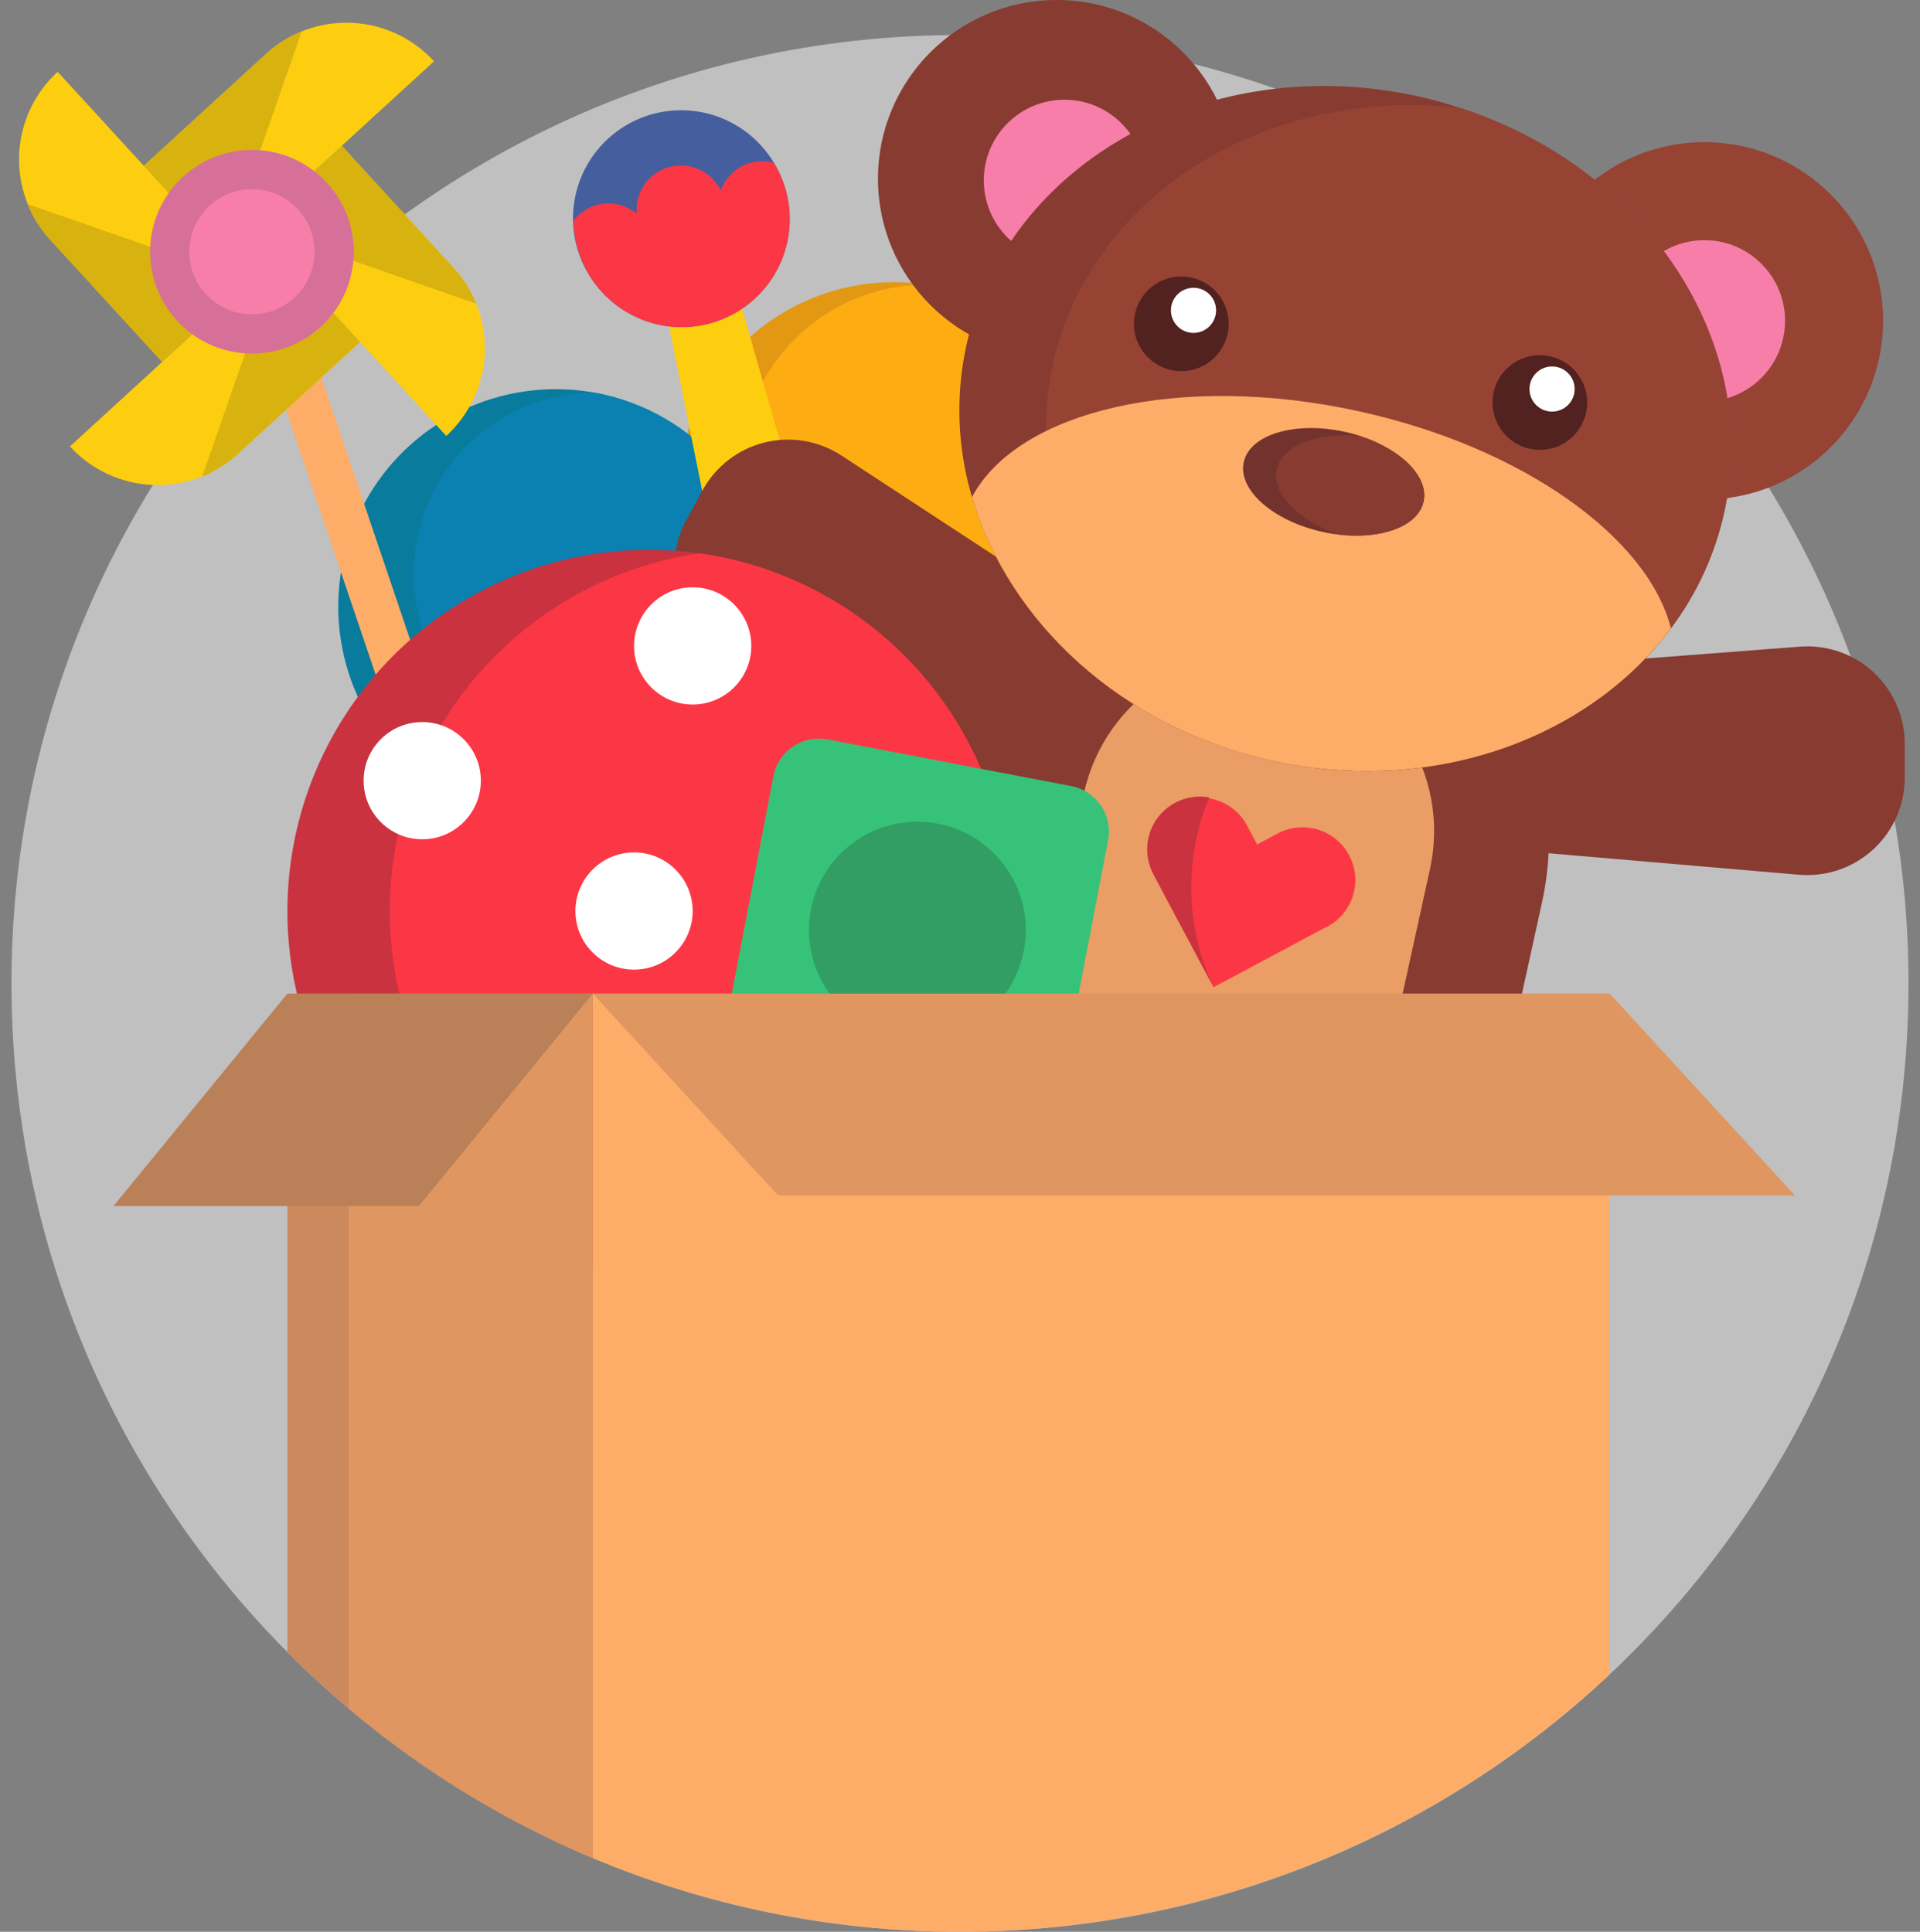 <svg width="159" height="160" viewBox="0 0 159 160" fill="none" xmlns="http://www.w3.org/2000/svg">
<rect x="0" y="0" width="159" height="160" fill="#808080" stroke="none"/>
<path opacity="0.5" d="M79.5 160C122.882 160 158.05 124.832 158.05 81.45C158.05 38.068 122.882 2.9 79.5 2.9C36.118 2.9 0.95 38.068 0.95 81.45C0.95 124.832 36.118 160 79.5 160Z" fill="white"/>
<path d="M92.068 41.374C92.068 45.683 90.522 49.848 87.713 53.115C84.903 56.381 81.015 58.532 76.754 59.176C75.863 59.313 74.963 59.381 74.061 59.381C69.286 59.381 64.706 57.483 61.329 54.107C57.952 50.73 56.055 46.15 56.055 41.374C56.055 36.598 57.952 32.018 61.329 28.641C64.706 25.264 69.286 23.367 74.061 23.367C74.963 23.365 75.863 23.433 76.754 23.568C81.014 24.214 84.902 26.365 87.712 29.632C90.522 32.899 92.067 37.065 92.068 41.374Z" fill="#E39814"/>
<path d="M92.068 41.374C91.624 44.304 90.349 47.046 88.393 49.273C86.438 51.5 83.884 53.12 81.035 53.939C78.187 54.758 75.163 54.742 72.323 53.894C69.484 53.046 66.947 51.401 65.014 49.154C63.081 46.906 61.834 44.152 61.42 41.217C61.006 38.282 61.444 35.29 62.68 32.596C63.916 29.902 65.899 27.62 68.394 26.02C70.888 24.419 73.79 23.569 76.754 23.568C81.015 24.212 84.903 26.364 87.713 29.631C90.523 32.898 92.068 37.065 92.068 41.374Z" fill="#FDAD12"/>
<path d="M64.025 50.237C64.026 53.799 62.97 57.281 60.992 60.242C59.014 63.204 56.202 65.512 52.912 66.876C49.621 68.239 46.001 68.596 42.508 67.902C39.014 67.207 35.806 65.493 33.287 62.974C30.768 60.456 29.053 57.248 28.358 53.755C27.663 50.262 28.019 46.641 29.382 43.35C30.745 40.06 33.053 37.247 36.014 35.269C38.975 33.29 42.457 32.234 46.019 32.234C47.106 32.232 48.191 32.33 49.261 32.526C53.405 33.285 57.152 35.472 59.85 38.709C62.548 41.945 64.025 46.024 64.025 50.237Z" fill="#097B9C"/>
<path d="M64.026 50.237C63.513 53.044 62.21 55.645 60.271 57.738C58.332 59.83 55.836 61.327 53.077 62.052C50.318 62.777 47.41 62.701 44.692 61.832C41.975 60.963 39.561 59.338 37.734 57.147C35.907 54.956 34.743 52.29 34.377 49.46C34.011 46.631 34.459 43.756 35.668 41.172C36.878 38.589 38.799 36.403 41.206 34.872C43.613 33.34 46.406 32.527 49.259 32.526C53.404 33.285 57.151 35.472 59.849 38.708C62.547 41.944 64.025 46.024 64.026 50.237Z" fill="#0A81B0"/>
<path d="M24.587 25.271L21.146 26.434L42.587 89.815L46.028 88.651L24.587 25.271Z" fill="#FDAD68"/>
<path d="M29.822 28.319L19.711 37.585C18.758 38.459 17.641 39.138 16.425 39.58C15.21 40.023 13.918 40.222 12.626 40.166C11.333 40.11 10.064 39.799 8.892 39.252C7.719 38.705 6.666 37.932 5.792 36.978L23.164 21.055L29.822 28.319Z" fill="#FCCE0F"/>
<path d="M29.822 28.319L19.711 37.585C18.844 38.386 17.839 39.025 16.745 39.47L23.164 21.067L29.822 28.319Z" fill="#D8B20F"/>
<path d="M11.913 13.734L22.024 4.471C22.978 3.596 24.094 2.918 25.31 2.475C26.526 2.032 27.817 1.833 29.109 1.89C30.402 1.946 31.671 2.256 32.843 2.803C34.016 3.35 35.069 4.123 35.943 5.077L18.568 20.998L11.913 13.734Z" fill="#FCCE0F"/>
<path d="M11.913 13.734L22.024 4.471C22.891 3.669 23.896 3.03 24.99 2.586L18.568 20.985L11.913 13.734Z" fill="#D8B20F"/>
<path d="M28.301 12.078L37.567 22.189C39.331 24.116 40.258 26.665 40.143 29.274C40.029 31.884 38.883 34.342 36.958 36.108L21.037 18.733L28.301 12.078Z" fill="#FCCE0F"/>
<path d="M28.301 12.078L37.567 22.189C38.364 23.057 38.997 24.061 39.437 25.155L21.037 18.733L28.301 12.078Z" fill="#D8B20F"/>
<path d="M13.434 29.975L4.168 19.867C3.293 18.913 2.615 17.797 2.172 16.581C1.729 15.365 1.53 14.074 1.586 12.782C1.643 11.489 1.953 10.22 2.5 9.047C3.047 7.875 3.82 6.822 4.774 5.948L20.698 23.323L13.434 29.975Z" fill="#FCCE0F"/>
<path d="M13.433 29.975L4.167 19.867C3.367 18.999 2.728 17.994 2.282 16.901L20.698 23.323L13.433 29.975Z" fill="#D8B20F"/>
<path d="M20.865 29.283C25.522 29.283 29.298 25.508 29.298 20.85C29.298 16.193 25.522 12.417 20.865 12.417C16.207 12.417 12.432 16.193 12.432 20.85C12.432 25.508 16.207 29.283 20.865 29.283Z" fill="#D67098"/>
<path d="M20.864 26.035C23.727 26.035 26.048 23.713 26.048 20.85C26.048 17.987 23.727 15.666 20.864 15.666C18.001 15.666 15.68 17.987 15.68 20.85C15.68 23.713 18.001 26.035 20.864 26.035Z" fill="#F67EA9"/>
<path d="M64.23 50.127C63.716 50.252 63.183 50.272 62.661 50.185C62.139 50.099 61.64 49.908 61.194 49.624C60.748 49.34 60.363 48.968 60.064 48.532C59.764 48.096 59.556 47.605 59.451 47.086L54.952 24.778L60.818 23.351L67.077 45.242C67.221 45.749 67.26 46.281 67.194 46.804C67.127 47.328 66.956 47.833 66.691 48.289C66.425 48.745 66.07 49.142 65.648 49.458C65.225 49.774 64.743 50.002 64.23 50.127Z" fill="#FCCE0F"/>
<path d="M65.273 19.644C65.251 19.779 65.226 19.911 65.194 20.046C64.845 21.656 64.059 23.138 62.921 24.33C61.783 25.521 60.338 26.375 58.746 26.798C57.154 27.22 55.475 27.195 53.897 26.724C52.318 26.253 50.9 25.356 49.798 24.131C49.623 23.939 49.459 23.738 49.299 23.53C48.558 22.563 48.022 21.455 47.725 20.273C47.427 19.091 47.373 17.861 47.568 16.659C47.762 15.456 48.199 14.305 48.853 13.277C49.508 12.249 50.365 11.365 51.373 10.68C52.38 9.995 53.517 9.523 54.714 9.292C55.91 9.062 57.141 9.078 58.331 9.339C59.521 9.601 60.645 10.103 61.635 10.814C62.624 11.526 63.458 12.431 64.085 13.476C64.569 14.27 64.928 15.133 65.147 16.037C65.435 17.218 65.478 18.445 65.273 19.644Z" fill="#455E9D"/>
<path d="M65.144 16.034C64.925 15.13 64.567 14.267 64.082 13.473C63.193 13.236 62.247 13.342 61.432 13.77C60.617 14.199 59.993 14.918 59.684 15.785C59.313 15.011 58.681 14.391 57.9 14.034C57.119 13.678 56.237 13.607 55.409 13.835C54.581 14.062 53.859 14.573 53.369 15.279C52.88 15.985 52.654 16.84 52.73 17.696C52.353 17.382 51.916 17.147 51.446 17.006C50.975 16.864 50.482 16.819 49.993 16.872C49.505 16.926 49.033 17.077 48.605 17.317C48.176 17.556 47.8 17.88 47.499 18.268C47.532 20.168 48.161 22.011 49.299 23.534C49.46 23.741 49.614 23.942 49.799 24.134C50.901 25.358 52.319 26.254 53.897 26.724C55.476 27.194 57.153 27.22 58.745 26.797C60.337 26.375 61.782 25.521 62.92 24.331C64.058 23.14 64.845 21.659 65.195 20.049C65.226 19.914 65.251 19.782 65.273 19.647C65.478 18.446 65.434 17.216 65.144 16.034Z" fill="#FC3745"/>
<path d="M148.961 72.448L123.328 70.249L123.397 55.532L149.049 53.559C150.159 53.473 151.276 53.618 152.328 53.985C153.38 54.352 154.344 54.933 155.161 55.691C155.977 56.45 156.627 57.369 157.07 58.391C157.514 59.413 157.74 60.516 157.736 61.63V64.458C157.73 65.573 157.492 66.675 157.038 67.694C156.584 68.712 155.924 69.626 155.1 70.377C154.275 71.128 153.304 71.699 152.247 72.056C151.191 72.412 150.071 72.546 148.961 72.448Z" fill="#873B31"/>
<path d="M69.678 37.726L91.201 51.821L84.166 64.75L60.648 54.331C59.629 53.879 58.714 53.221 57.962 52.398C57.209 51.575 56.635 50.605 56.276 49.549C55.917 48.493 55.781 47.374 55.876 46.263C55.971 45.152 56.295 44.072 56.828 43.093L58.172 40.623C58.705 39.644 59.435 38.786 60.316 38.103C61.197 37.42 62.21 36.927 63.291 36.655C64.372 36.383 65.497 36.337 66.597 36.522C67.696 36.706 68.745 37.116 69.678 37.726Z" fill="#873B31"/>
<path d="M127.7 74.726C130.58 61.607 122.28 48.638 109.161 45.758C96.042 42.879 83.073 51.179 80.193 64.298L76.548 80.907C73.668 94.026 81.969 106.995 95.087 109.875C108.206 112.754 121.175 104.454 124.055 91.335L127.7 74.726Z" fill="#873B31"/>
<path d="M118.42 71.989C120.157 64.076 115.15 56.252 107.236 54.515C99.323 52.778 91.499 57.785 89.762 65.699L87.562 75.722C85.825 83.636 90.832 91.459 98.746 93.196C106.659 94.933 114.483 89.926 116.22 82.013L118.42 71.989Z" fill="#EA9D64"/>
<path d="M141.145 41.371C149.319 41.371 155.944 34.745 155.944 26.572C155.944 18.399 149.319 11.773 141.145 11.773C132.972 11.773 126.347 18.399 126.347 26.572C126.347 34.745 132.972 41.371 141.145 41.371Z" fill="#964334"/>
<path d="M87.506 29.598C95.679 29.598 102.305 22.972 102.305 14.799C102.305 6.626 95.679 0 87.506 0C79.333 0 72.707 6.626 72.707 14.799C72.707 22.972 79.333 29.598 87.506 29.598Z" fill="#873B31"/>
<path d="M83.657 75.455C83.656 82.657 81.058 89.618 76.34 95.059C71.622 100.501 65.1 104.059 57.971 105.081C56.565 105.288 55.147 105.393 53.726 105.395C47.807 105.395 42.021 103.639 37.1 100.35C32.179 97.061 28.344 92.387 26.079 86.918C23.814 81.45 23.222 75.432 24.377 69.627C25.532 63.822 28.383 58.49 32.568 54.305C36.754 50.12 42.087 47.27 47.892 46.115C53.697 44.961 59.714 45.553 65.183 47.819C70.651 50.084 75.325 53.92 78.613 58.841C81.902 63.763 83.657 69.549 83.657 75.468V75.455Z" fill="#CA3240"/>
<path d="M83.656 75.455C83.655 82.657 81.057 89.617 76.339 95.059C71.621 100.501 65.1 104.059 57.971 105.081C50.84 104.061 44.317 100.503 39.598 95.061C34.879 89.619 32.281 82.658 32.281 75.455C32.281 68.252 34.879 61.291 39.598 55.849C44.317 50.407 50.84 46.849 57.971 45.829C65.1 46.851 71.621 50.409 76.339 55.851C81.057 61.293 83.655 68.253 83.656 75.455Z" fill="#FC3745"/>
<path d="M57.361 58.353C60.042 58.353 62.216 56.18 62.216 53.499C62.216 50.818 60.042 48.644 57.361 48.644C54.68 48.644 52.507 50.818 52.507 53.499C52.507 56.18 54.68 58.353 57.361 58.353Z" fill="white"/>
<path d="M34.966 69.514C37.647 69.514 39.82 67.34 39.82 64.659C39.82 61.978 37.647 59.805 34.966 59.805C32.285 59.805 30.111 61.978 30.111 64.659C30.111 67.34 32.285 69.514 34.966 69.514Z" fill="white"/>
<path d="M42.365 97.305C45.046 97.305 47.219 95.131 47.219 92.45C47.219 89.769 45.046 87.596 42.365 87.596C39.684 87.596 37.511 89.769 37.511 92.45C37.511 95.131 39.684 97.305 42.365 97.305Z" fill="white"/>
<path d="M69.21 96.45C71.891 96.45 74.064 94.276 74.064 91.596C74.064 88.915 71.891 86.741 69.21 86.741C66.529 86.741 64.356 88.915 64.356 91.596C64.356 94.276 66.529 96.45 69.21 96.45Z" fill="white"/>
<path d="M74.064 72.231C76.745 72.231 78.919 70.058 78.919 67.377C78.919 64.696 76.745 62.523 74.064 62.523C71.383 62.523 69.21 64.696 69.21 67.377C69.21 70.058 71.383 72.231 74.064 72.231Z" fill="white"/>
<path d="M52.507 80.309C55.188 80.309 57.361 78.136 57.361 75.455C57.361 72.774 55.188 70.601 52.507 70.601C49.826 70.601 47.652 72.774 47.652 75.455C47.652 78.136 49.826 80.309 52.507 80.309Z" fill="white"/>
<path d="M133.304 82.295V138.682C122.235 149.076 108.394 156.043 93.452 158.743C78.51 161.444 63.105 159.761 49.099 153.898V82.295H133.304Z" fill="#FDAD68"/>
<path d="M49.089 82.295V153.898C41.769 150.819 34.958 146.647 28.889 141.525C27.127 140.036 25.431 138.473 23.799 136.837V82.295H49.089Z" fill="#CC895E"/>
<path d="M49.089 82.295V153.898C41.769 150.819 34.958 146.647 28.889 141.525V82.295H49.089Z" fill="#E09661"/>
<path d="M34.688 99.89H9.398L23.798 82.295H49.088L34.688 99.89Z" fill="#BA8057"/>
<path d="M88.15 21.62C91.839 21.62 94.829 18.63 94.829 14.94C94.829 11.251 91.839 8.26 88.15 8.26C84.46 8.26 81.47 11.251 81.47 14.94C81.47 18.63 84.46 21.62 88.15 21.62Z" fill="#F67EA9"/>
<path d="M141.146 33.252C144.835 33.252 147.826 30.261 147.826 26.572C147.826 22.883 144.835 19.892 141.146 19.892C137.457 19.892 134.466 22.883 134.466 26.572C134.466 30.261 137.457 33.252 141.146 33.252Z" fill="#F67EA9"/>
<path d="M142.795 42.389C142.03 45.885 140.521 49.176 138.372 52.038C132.16 60.37 120.93 65.021 108.991 63.616C107.775 63.476 106.567 63.273 105.371 63.01C92.897 60.273 83.522 51.526 80.493 41.17C79.278 37.087 79.119 32.763 80.031 28.602C83.365 13.407 100.118 4.176 117.449 7.981C118.64 8.246 119.817 8.572 120.974 8.958C136.295 13.947 145.897 28.256 142.795 42.389Z" fill="#873B31"/>
<path d="M142.796 42.389C139.695 56.528 124.981 65.495 108.991 63.616C93.689 58.627 84.088 44.318 87.189 30.185C90.29 16.052 105.004 7.079 120.975 8.958C136.295 13.947 145.897 28.256 142.796 42.389Z" fill="#964334"/>
<path d="M138.372 52.038C132.16 60.37 120.931 65.02 108.991 63.616C107.775 63.476 106.567 63.273 105.372 63.01C92.898 60.273 83.522 51.526 80.493 41.169C84.298 34.003 97.793 30.829 112.542 34.066C126.137 37.05 136.484 44.538 138.372 52.038Z" fill="#FDAD68"/>
<path d="M117.89 41.547C117.447 43.57 114.459 44.689 110.914 44.283C110.45 44.233 109.988 44.156 109.532 44.054C105.422 43.152 102.494 40.566 102.997 38.276C103.499 35.985 107.241 34.867 111.351 35.762C111.808 35.86 112.259 35.984 112.702 36.133C116.089 37.261 118.336 39.526 117.89 41.547Z" fill="#72322D"/>
<path d="M117.889 41.547C117.446 43.57 114.458 44.689 110.914 44.283C107.533 43.168 105.289 40.903 105.732 38.879C106.175 36.856 109.167 35.737 112.701 36.139C116.088 37.261 118.335 39.526 117.889 41.547Z" fill="#873B31"/>
<path d="M97.828 30.741C99.993 30.741 101.749 28.986 101.749 26.82C101.749 24.654 99.993 22.899 97.828 22.899C95.662 22.899 93.906 24.654 93.906 26.82C93.906 28.986 95.662 30.741 97.828 30.741Z" fill="#51221F"/>
<path d="M98.836 27.574C99.869 27.574 100.706 26.737 100.706 25.705C100.706 24.672 99.869 23.835 98.836 23.835C97.804 23.835 96.967 24.672 96.967 25.705C96.967 26.737 97.804 27.574 98.836 27.574Z" fill="white"/>
<path d="M127.519 37.261C129.684 37.261 131.44 35.505 131.44 33.34C131.44 31.174 129.684 29.419 127.519 29.419C125.353 29.419 123.598 31.174 123.598 33.34C123.598 35.505 125.353 37.261 127.519 37.261Z" fill="#51221F"/>
<path d="M128.531 34.091C129.563 34.091 130.4 33.254 130.4 32.221C130.4 31.189 129.563 30.352 128.531 30.352C127.498 30.352 126.661 31.189 126.661 32.221C126.661 33.254 127.498 34.091 128.531 34.091Z" fill="white"/>
<path d="M109.865 76.762L100.499 81.764L96.389 74.047L95.515 72.398C95.003 71.378 94.909 70.198 95.255 69.111C95.601 68.023 96.359 67.114 97.367 66.577C98.374 66.041 99.551 65.92 100.647 66.24C101.742 66.561 102.669 67.297 103.229 68.291L104.106 69.941L105.755 69.064C106.262 68.784 106.82 68.608 107.396 68.546C107.972 68.484 108.555 68.537 109.11 68.701C109.665 68.866 110.182 69.14 110.631 69.506C111.08 69.873 111.451 70.325 111.723 70.836C111.996 71.347 112.164 71.908 112.218 72.484C112.272 73.061 112.21 73.643 112.037 74.196C111.864 74.749 111.583 75.262 111.21 75.705C110.837 76.148 110.38 76.513 109.865 76.778V76.762Z" fill="#FC3745"/>
<path d="M100.498 81.764L96.388 74.047L95.515 72.398C95.129 71.674 94.954 70.856 95.012 70.038C95.069 69.22 95.355 68.434 95.838 67.771C96.321 67.109 96.981 66.595 97.743 66.29C98.504 65.984 99.335 65.899 100.143 66.045C99.104 68.545 98.598 71.235 98.659 73.942C98.721 76.649 99.347 79.313 100.498 81.764Z" fill="#CA3240"/>
<path d="M88.721 65.11L68.529 61.244C66.452 60.846 64.445 62.208 64.047 64.285L60.181 84.476C59.783 86.554 61.145 88.561 63.222 88.959L83.414 92.825C85.491 93.223 87.498 91.861 87.896 89.783L91.762 69.592C92.16 67.514 90.798 65.508 88.721 65.11Z" fill="#37C27A"/>
<path d="M77.661 68.216L77.658 68.216C72.789 67.284 68.086 70.475 67.154 75.344L67.153 75.347C66.221 80.216 69.412 84.92 74.281 85.852L74.284 85.853C79.154 86.785 83.857 83.594 84.789 78.724L84.79 78.721C85.722 73.852 82.531 69.149 77.661 68.216Z" fill="#329E63"/>
<path d="M148.653 99.017H64.438L49.089 82.295H133.304L148.653 99.017Z" fill="#E09661"/>
</svg>
